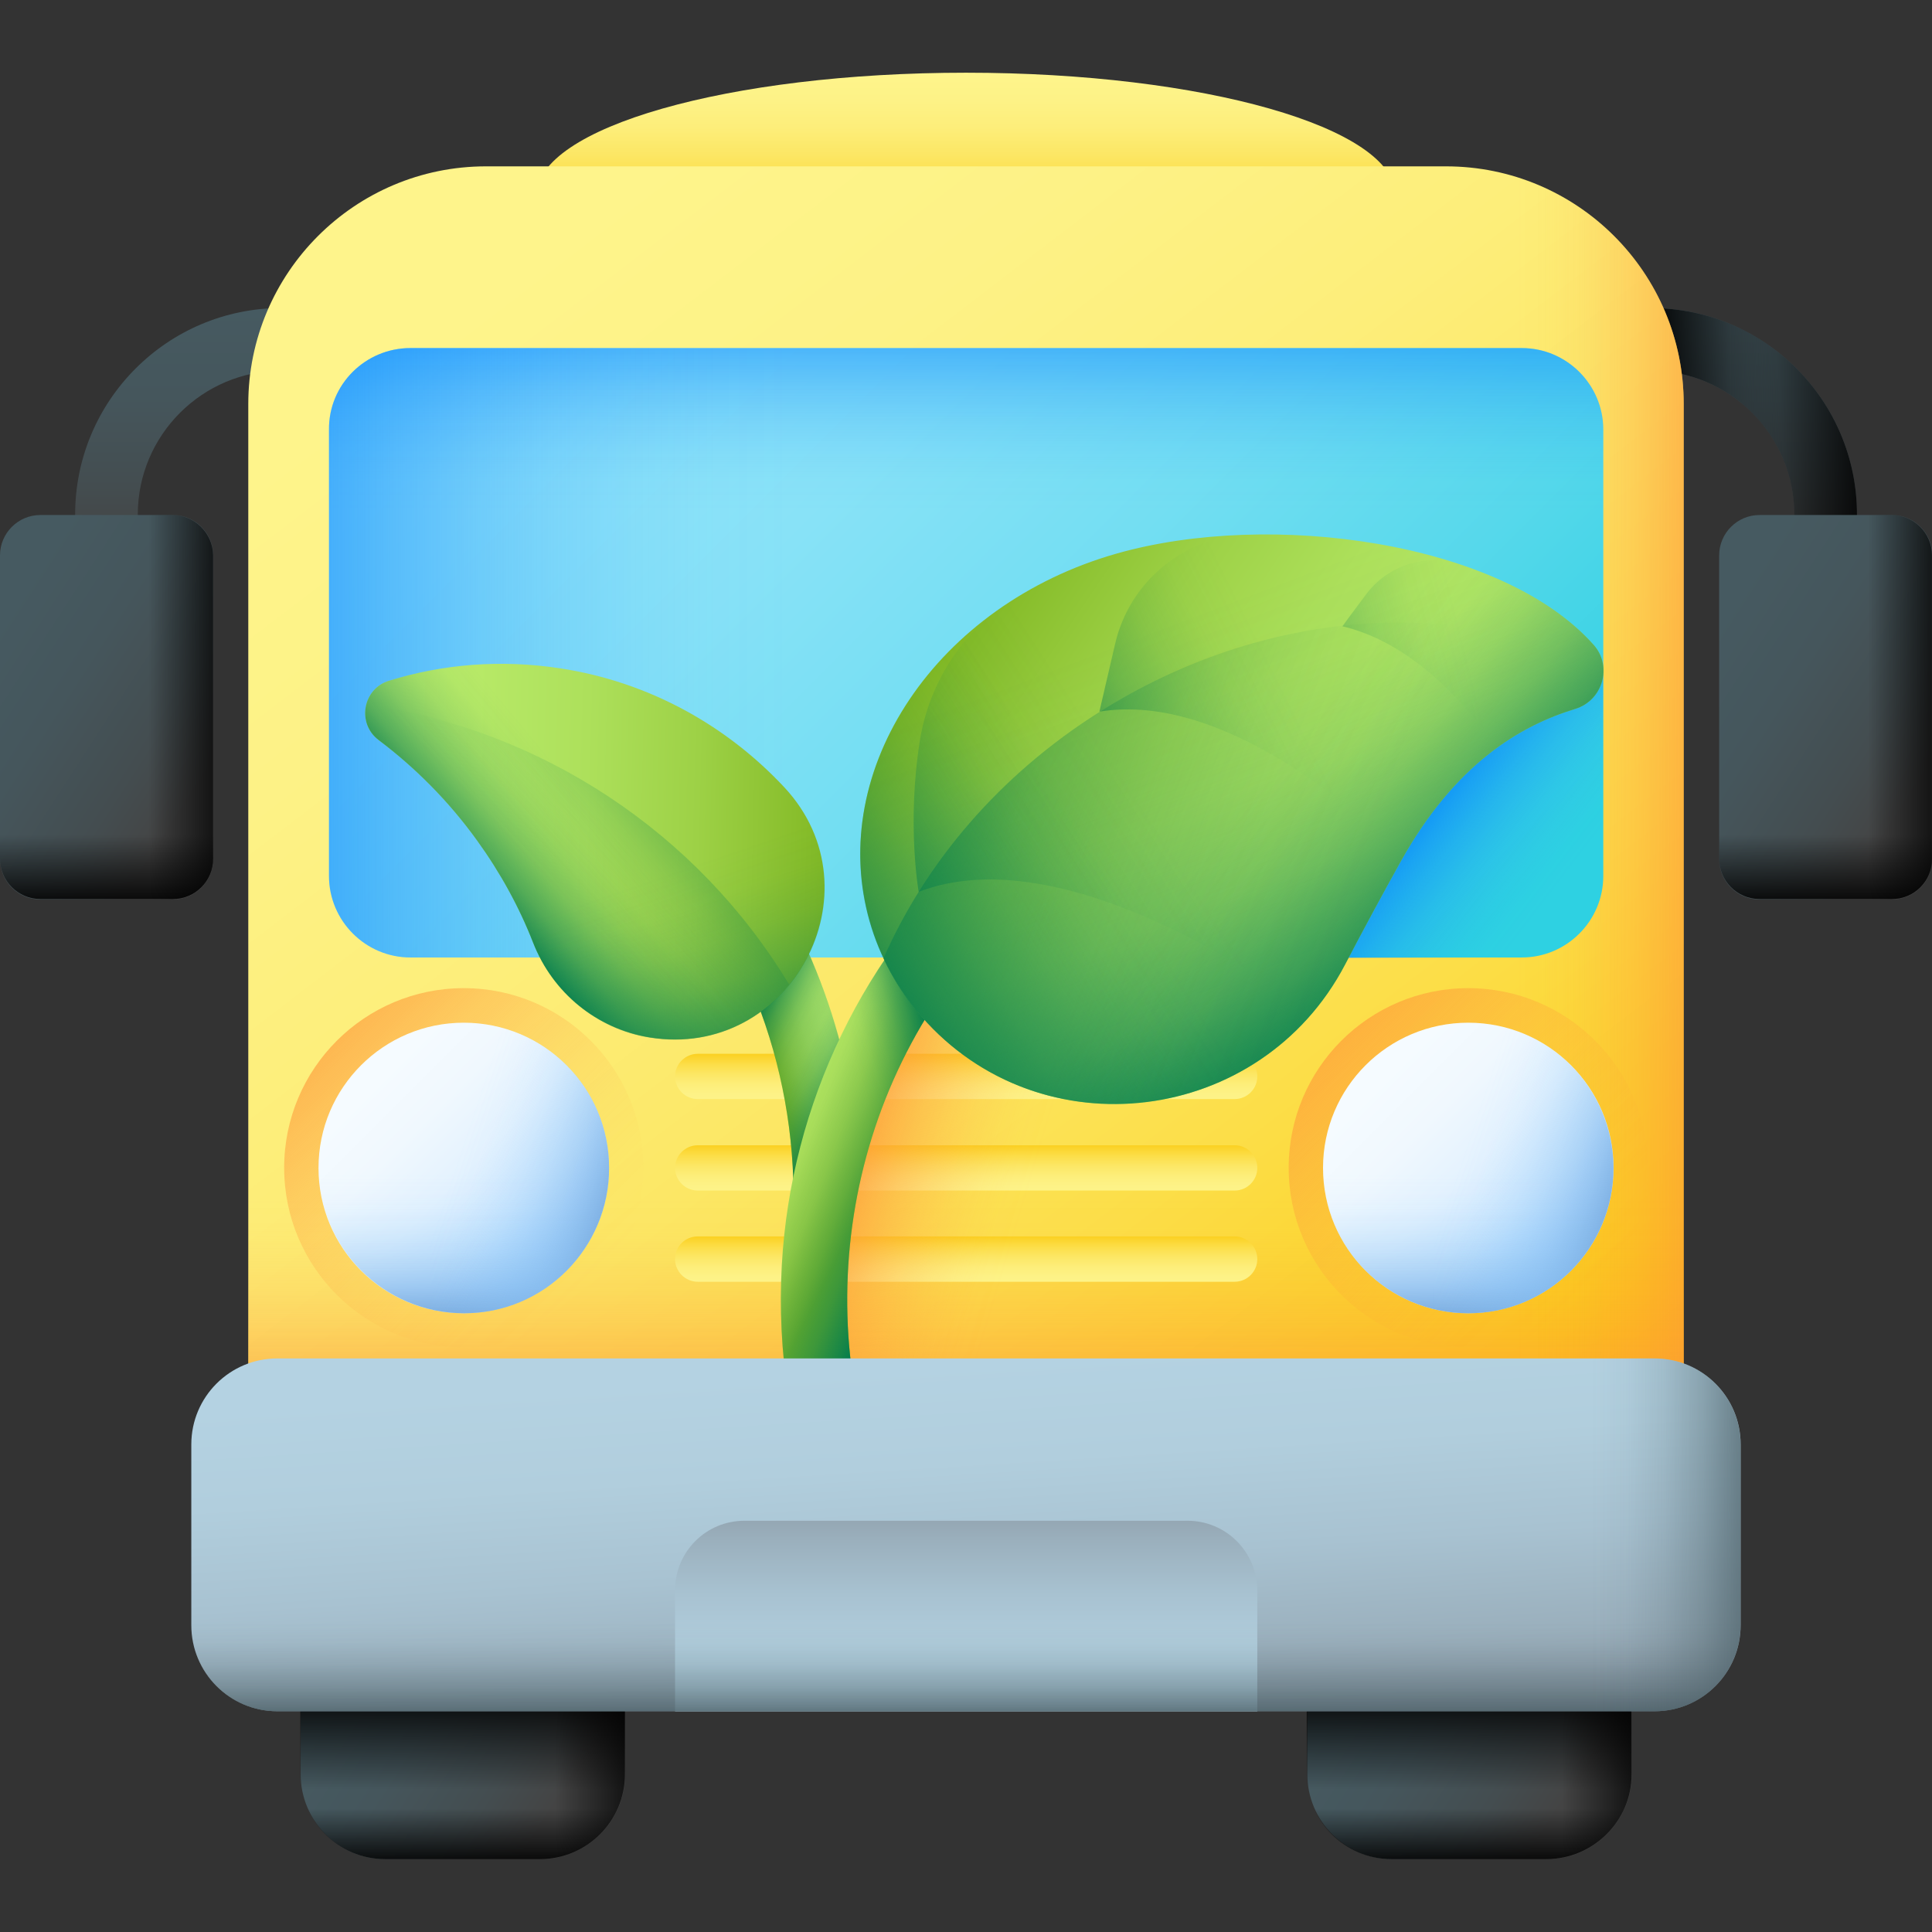 <svg width="49" height="49" viewBox="0 0 49 49" fill="none" xmlns="http://www.w3.org/2000/svg">
<rect x="0" y="0" width="49" height="49" fill="#333333" stroke="none"/>
<g clip-path="url(#clip0_1896_2114)">
<path d="M47.097 14.895H45.509V13.047C45.509 11.038 43.872 9.401 41.862 9.401H7.141C5.131 9.401 3.495 11.038 3.495 13.047V14.895H1.906V13.047C1.906 10.157 4.251 7.812 7.141 7.812H41.862C44.752 7.812 47.097 10.157 47.097 13.047V14.895Z" fill="url(#paint0_linear_1896_2114)"/>
<path d="M41.862 7.812H39.785V9.401H41.862C43.872 9.401 45.508 11.038 45.508 13.047V14.895H47.097V13.047C47.097 10.157 44.752 7.812 41.862 7.812Z" fill="url(#paint1_linear_1896_2114)"/>
<path d="M41.862 7.812H39.785V9.401H41.862C43.872 9.401 45.508 11.038 45.508 13.047V14.895H47.097V13.047C47.097 10.157 44.752 7.812 41.862 7.812Z" fill="url(#paint2_linear_1896_2114)"/>
<path d="M24.5 8.064C30.515 8.064 35.391 6.672 35.391 4.954C35.391 3.236 30.515 1.844 24.5 1.844C18.485 1.844 13.609 3.236 13.609 4.954C13.609 6.672 18.485 8.064 24.5 8.064Z" fill="url(#paint3_linear_1896_2114)"/>
<path d="M12.326 4.219H36.673C40.004 4.219 42.702 6.918 42.702 10.248V36.882C42.702 38.748 41.19 40.261 39.324 40.261H9.675C7.809 40.261 6.297 38.748 6.297 36.882V10.248C6.297 6.927 8.996 4.219 12.326 4.219Z" fill="url(#paint4_linear_1896_2114)"/>
<path d="M6.297 20.578V36.886C6.297 38.752 7.809 40.264 9.675 40.264H39.324C41.19 40.264 42.702 38.752 42.702 36.886V20.578H6.297Z" fill="url(#paint5_linear_1896_2114)"/>
<path d="M17.696 26.727H31.314C31.63 26.727 31.888 26.985 31.888 27.301C31.888 27.617 31.63 27.875 31.314 27.875H17.696C17.38 27.875 17.121 27.617 17.121 27.301C17.121 26.985 17.38 26.727 17.696 26.727Z" fill="url(#paint6_linear_1896_2114)"/>
<path d="M17.696 29.047H31.314C31.63 29.047 31.888 29.305 31.888 29.621C31.888 29.937 31.63 30.195 31.314 30.195H17.696C17.38 30.195 17.121 29.937 17.121 29.621C17.121 29.305 17.38 29.047 17.696 29.047Z" fill="url(#paint7_linear_1896_2114)"/>
<path d="M17.696 31.359H31.314C31.63 31.359 31.888 31.618 31.888 31.934C31.888 32.249 31.63 32.508 31.314 32.508H17.696C17.38 32.508 17.121 32.249 17.121 31.934C17.121 31.608 17.38 31.359 17.696 31.359Z" fill="url(#paint8_linear_1896_2114)"/>
<path d="M42.702 30.775C41.975 25.253 37.247 20.984 31.524 20.984C25.294 20.984 20.25 26.028 20.25 32.258C20.25 35.388 21.523 38.221 23.581 40.259H39.314H39.467C41.19 38.546 42.367 36.278 42.702 33.751V30.775Z" fill="url(#paint9_linear_1896_2114)"/>
<path d="M28.961 4.219V40.27H39.326C41.192 40.27 42.704 38.758 42.704 36.892V10.248C42.704 6.918 40.005 4.219 36.675 4.219H28.961Z" fill="url(#paint10_linear_1896_2114)"/>
<path d="M8.42 41.938H15.042C15.492 41.938 15.856 42.301 15.856 42.751V45C15.856 46.187 14.889 47.153 13.702 47.153H9.779C8.592 47.153 7.625 46.187 7.625 45V42.751C7.616 42.301 7.979 41.938 8.42 41.938Z" fill="url(#paint11_linear_1896_2114)"/>
<path d="M7.617 42.75V44.999C7.617 46.186 8.584 47.152 9.771 47.152H13.694C14.881 47.152 15.848 46.186 15.848 44.999V42.75H7.617Z" fill="url(#paint12_linear_1896_2114)"/>
<path d="M7.617 42.75V44.999C7.617 46.186 8.584 47.152 9.771 47.152H13.694C14.881 47.152 15.848 46.186 15.848 44.999V42.75H7.617Z" fill="url(#paint13_linear_1896_2114)"/>
<path d="M15.046 41.938H11.734V47.153H13.696C14.883 47.153 15.85 46.187 15.85 45V42.751C15.859 42.301 15.495 41.938 15.046 41.938Z" fill="url(#paint14_linear_1896_2114)"/>
<path d="M33.951 41.938H40.574C41.024 41.938 41.387 42.301 41.387 42.751V45C41.387 46.187 40.421 47.153 39.234 47.153H35.31C34.124 47.153 33.157 46.187 33.157 45V42.751C33.138 42.301 33.502 41.938 33.951 41.938Z" fill="url(#paint15_linear_1896_2114)"/>
<path d="M33.141 42.75V44.999C33.141 46.186 34.107 47.152 35.294 47.152H39.218C40.404 47.152 41.371 46.186 41.371 44.999V42.75H33.141Z" fill="url(#paint16_linear_1896_2114)"/>
<path d="M33.141 42.75V44.999C33.141 46.186 34.107 47.152 35.294 47.152H39.218C40.404 47.152 41.371 46.186 41.371 44.999V42.75H33.141Z" fill="url(#paint17_linear_1896_2114)"/>
<path d="M40.577 41.938H37.265V47.153H39.227C40.414 47.153 41.381 46.187 41.381 45V42.751C41.381 42.301 41.017 41.938 40.577 41.938Z" fill="url(#paint18_linear_1896_2114)"/>
<path d="M10.411 8.828H38.596C39.734 8.828 40.663 9.756 40.663 10.895V22.217C40.663 23.356 39.734 24.284 38.596 24.284H10.411C9.272 24.284 8.344 23.356 8.344 22.217V10.895C8.334 9.756 9.263 8.828 10.411 8.828Z" fill="url(#paint19_linear_1896_2114)"/>
<path d="M10.411 8.828H38.596C39.734 8.828 40.663 9.756 40.663 10.895V22.217C40.663 23.356 39.734 24.284 38.596 24.284H10.411C9.272 24.284 8.344 23.356 8.344 22.217V10.895C8.334 9.756 9.263 8.828 10.411 8.828Z" fill="url(#paint20_linear_1896_2114)"/>
<path d="M10.411 8.828H38.596C39.734 8.828 40.663 9.756 40.663 10.895V22.217C40.663 23.356 39.734 24.284 38.596 24.284H10.411C9.272 24.284 8.344 23.356 8.344 22.217V10.895C8.334 9.756 9.263 8.828 10.411 8.828Z" fill="url(#paint21_linear_1896_2114)"/>
<path d="M31.531 17.031V24.295H38.594C39.733 24.295 40.661 23.367 40.661 22.228V17.031H31.531Z" fill="url(#paint22_linear_1896_2114)"/>
<path d="M11.762 34.173C14.278 34.173 16.318 32.134 16.318 29.618C16.318 27.102 14.278 25.062 11.762 25.062C9.247 25.062 7.207 27.102 7.207 29.618C7.207 32.134 9.247 34.173 11.762 34.173Z" fill="url(#paint23_linear_1896_2114)"/>
<path d="M37.239 34.173C39.755 34.173 41.794 32.134 41.794 29.618C41.794 27.102 39.755 25.062 37.239 25.062C34.723 25.062 32.684 27.102 32.684 29.618C32.684 32.134 34.723 34.173 37.239 34.173Z" fill="url(#paint24_linear_1896_2114)"/>
<path d="M11.763 33.307C13.798 33.307 15.447 31.657 15.447 29.622C15.447 27.587 13.798 25.938 11.763 25.938C9.728 25.938 8.078 27.587 8.078 29.622C8.078 31.657 9.728 33.307 11.763 33.307Z" fill="url(#paint25_linear_1896_2114)"/>
<path d="M8.086 29.622C8.086 31.651 9.732 33.307 11.771 33.307C13.799 33.307 15.455 31.661 15.455 29.622C15.455 29.345 15.426 29.087 15.369 28.828H8.172C8.115 29.077 8.086 29.345 8.086 29.622Z" fill="url(#paint26_linear_1896_2114)"/>
<path d="M11.764 25.938C11.467 25.938 11.18 25.976 10.902 26.043V33.201C11.18 33.268 11.467 33.307 11.764 33.307C13.793 33.307 15.448 31.66 15.448 29.622C15.448 27.584 13.802 25.938 11.764 25.938Z" fill="url(#paint27_linear_1896_2114)"/>
<path d="M37.239 33.307C39.274 33.307 40.924 31.657 40.924 29.622C40.924 27.587 39.274 25.938 37.239 25.938C35.204 25.938 33.555 27.587 33.555 29.622C33.555 31.657 35.204 33.307 37.239 33.307Z" fill="url(#paint28_linear_1896_2114)"/>
<path d="M33.555 29.622C33.555 31.651 35.201 33.307 37.239 33.307C39.268 33.307 40.924 31.661 40.924 29.622C40.924 29.345 40.895 29.087 40.838 28.828H33.65C33.583 29.077 33.555 29.345 33.555 29.622Z" fill="url(#paint29_linear_1896_2114)"/>
<path d="M37.236 25.938C36.94 25.938 36.653 25.976 36.375 26.043V33.201C36.653 33.268 36.94 33.307 37.236 33.307C39.265 33.307 40.921 31.66 40.921 29.622C40.911 27.584 39.265 25.938 37.236 25.938Z" fill="url(#paint30_linear_1896_2114)"/>
<path d="M1.024 13.062H4.383C4.948 13.062 5.407 13.522 5.407 14.086V21.791C5.407 22.355 4.948 22.815 4.383 22.815H1.024C0.459 22.815 0 22.355 0 21.791V14.086C0 13.522 0.459 13.062 1.024 13.062Z" fill="url(#paint31_linear_1896_2114)"/>
<path d="M0 17.25V21.777C0 22.341 0.459 22.801 1.024 22.801H4.383C4.948 22.801 5.407 22.341 5.407 21.777V17.25H0Z" fill="url(#paint32_linear_1896_2114)"/>
<path d="M4.372 13.062H1.625V22.805H4.381C4.946 22.805 5.405 22.346 5.405 21.781V14.077C5.396 13.522 4.936 13.062 4.372 13.062Z" fill="url(#paint33_linear_1896_2114)"/>
<path d="M44.626 13.062H47.985C48.549 13.062 49.009 13.522 49.009 14.086V21.791C49.009 22.355 48.549 22.815 47.985 22.815H44.626C44.061 22.815 43.602 22.355 43.602 21.791V14.086C43.602 13.522 44.061 13.062 44.626 13.062Z" fill="url(#paint34_linear_1896_2114)"/>
<path d="M43.602 17.25V21.777C43.602 22.341 44.061 22.801 44.626 22.801H47.985C48.549 22.801 49.009 22.341 49.009 21.777V17.25H43.602Z" fill="url(#paint35_linear_1896_2114)"/>
<path d="M47.975 13.062H45.219V22.805H47.975C48.54 22.805 48.999 22.346 48.999 21.781V14.077C48.999 13.522 48.54 13.062 47.975 13.062Z" fill="url(#paint36_linear_1896_2114)"/>
<path d="M20.127 30.572H20.778C21.362 30.572 21.821 30.084 21.793 29.509V29.5C21.611 26.303 20.434 23.26 18.462 20.781H16.223C18.855 23.471 20.175 27.021 20.127 30.572Z" fill="url(#paint37_linear_1896_2114)"/>
<path d="M20.127 30.572H20.778C21.362 30.572 21.821 30.084 21.793 29.509V29.5C21.611 26.303 20.434 23.26 18.462 20.781H16.223C18.855 23.471 20.175 27.021 20.127 30.572Z" fill="url(#paint38_linear_1896_2114)"/>
<path d="M20.127 30.572H20.778C21.362 30.572 21.821 30.084 21.793 29.509V29.5C21.611 26.303 20.434 23.26 18.462 20.781H16.223C18.855 23.471 20.175 27.021 20.127 30.572Z" fill="url(#paint39_linear_1896_2114)"/>
<path d="M28.969 18.852L30.156 20.182C28.692 20.756 27.304 21.598 26.069 22.708C21.696 26.613 20.413 32.709 22.394 37.887C22.538 38.27 22.394 38.71 22.04 38.92C21.59 39.188 21.007 38.987 20.825 38.499C20.05 36.48 19.705 34.308 19.829 32.078C20.059 27.991 21.916 24.154 24.978 21.436C26.184 20.354 27.534 19.493 28.969 18.852Z" fill="url(#paint40_linear_1896_2114)"/>
<path d="M28.969 18.852L30.156 20.182C28.692 20.756 27.304 21.598 26.069 22.708C21.696 26.613 20.413 32.709 22.394 37.887C22.538 38.27 22.394 38.71 22.04 38.92C21.59 39.188 21.007 38.987 20.825 38.499C20.05 36.48 19.705 34.308 19.829 32.078C20.059 27.991 21.916 24.154 24.978 21.436C26.184 20.354 27.534 19.493 28.969 18.852Z" fill="url(#paint41_linear_1896_2114)"/>
<path d="M28.969 18.852L30.156 20.182C28.692 20.756 27.304 21.598 26.069 22.708C21.696 26.613 20.413 32.709 22.394 37.887C22.538 38.27 22.394 38.71 22.04 38.92C21.59 39.188 21.007 38.987 20.825 38.499C20.05 36.48 19.705 34.308 19.829 32.078C20.059 27.991 21.916 24.154 24.978 21.436C26.184 20.354 27.534 19.493 28.969 18.852Z" fill="url(#paint42_linear_1896_2114)"/>
<path d="M28.331 14.037C32.207 12.937 38.074 13.722 40.418 16.354C40.906 16.899 40.648 17.77 39.949 17.98C38.542 18.411 36.906 19.378 35.537 21.828C35.078 22.651 34.571 23.589 34.111 24.469C31.977 28.537 26.407 29.245 23.383 25.79C22.78 25.091 22.321 24.278 22.062 23.369C20.952 19.502 23.766 15.329 28.331 14.037Z" fill="url(#paint43_linear_1896_2114)"/>
<path d="M28.331 14.037C32.207 12.937 38.074 13.722 40.418 16.354C40.906 16.899 40.648 17.77 39.949 17.98C38.542 18.411 36.906 19.378 35.537 21.828C35.078 22.651 34.571 23.589 34.111 24.469C31.977 28.537 26.407 29.245 23.383 25.79C22.78 25.091 22.321 24.278 22.062 23.369C20.952 19.502 23.766 15.329 28.331 14.037Z" fill="url(#paint44_linear_1896_2114)"/>
<path d="M28.331 14.037C32.207 12.937 38.074 13.722 40.418 16.354C40.906 16.899 40.648 17.77 39.949 17.98C38.542 18.411 36.906 19.378 35.537 21.828C35.078 22.651 34.571 23.589 34.111 24.469C31.977 28.537 26.407 29.245 23.383 25.79C22.78 25.091 22.321 24.278 22.062 23.369C20.952 19.502 23.766 15.329 28.331 14.037Z" fill="url(#paint45_linear_1896_2114)"/>
<path d="M40.657 16.94C40.685 17.38 40.418 17.83 39.939 17.973C38.532 18.404 36.896 19.371 35.527 21.821C35.068 22.644 34.56 23.582 34.101 24.462C31.967 28.529 26.397 29.238 23.373 25.783C22.98 25.343 22.655 24.845 22.406 24.309C23.469 21.888 25.335 19.667 27.881 18.06C32.063 15.418 36.972 15.131 40.657 16.94Z" fill="url(#paint46_linear_1896_2114)"/>
<path d="M23.329 18.791C22.994 20.907 23.3 22.62 23.3 22.62C26.745 21.289 31.683 24.543 33.272 25.692C33.588 25.319 33.865 24.907 34.105 24.457C34.574 23.567 35.071 22.629 35.531 21.816C36.909 19.375 38.545 18.399 39.943 17.968C40.641 17.758 40.9 16.887 40.412 16.341C38.076 13.71 32.21 12.934 28.324 14.025C27.329 14.313 26.41 14.724 25.606 15.251C24.381 16.054 23.558 17.346 23.329 18.791Z" fill="url(#paint47_linear_1896_2114)"/>
<path d="M23.374 25.784C22.771 25.085 22.311 24.272 22.053 23.363C21.029 19.764 23.422 15.879 27.451 14.328L33.987 24.664C31.776 28.55 26.34 29.181 23.374 25.784Z" fill="url(#paint48_linear_1896_2114)"/>
<path d="M40.41 16.346C40.898 16.891 40.64 17.762 39.941 17.973C38.563 18.394 36.956 19.341 35.596 21.686C33.711 19.916 30.649 17.599 27.883 18.049C27.883 18.049 28.074 17.226 28.285 16.317C28.658 14.728 30.055 13.599 31.682 13.551C35.041 13.475 38.688 14.403 40.41 16.346Z" fill="url(#paint49_linear_1896_2114)"/>
<path d="M34.047 15.884C34.047 15.884 34.324 15.502 34.65 15.071C35.205 14.325 36.181 14.028 37.071 14.325C38.449 14.793 39.626 15.463 40.421 16.353C40.909 16.899 40.65 17.77 39.952 17.98C39.32 18.172 38.65 18.468 37.971 18.966C36.928 17.512 35.616 16.258 34.047 15.884Z" fill="url(#paint50_linear_1896_2114)"/>
<path d="M14.204 16.95C16.462 17.294 18.434 18.404 19.898 19.974C22.348 22.615 20.032 26.884 16.472 26.309C15.132 26.089 14.022 25.18 13.524 23.917C13.17 23.008 12.692 22.137 12.098 21.314C11.381 20.319 10.529 19.467 9.601 18.768C9.045 18.347 9.199 17.466 9.869 17.265C11.227 16.844 12.701 16.72 14.204 16.95Z" fill="url(#paint51_linear_1896_2114)"/>
<path d="M14.204 16.95C16.462 17.294 18.434 18.404 19.898 19.974C22.348 22.615 20.032 26.884 16.472 26.309C15.132 26.089 14.022 25.18 13.524 23.917C13.17 23.008 12.692 22.137 12.098 21.314C11.381 20.319 10.529 19.467 9.601 18.768C9.045 18.347 9.199 17.466 9.869 17.265C11.227 16.844 12.701 16.72 14.204 16.95Z" fill="url(#paint52_linear_1896_2114)"/>
<path d="M16.136 17.453C17.591 17.999 18.873 18.869 19.897 19.98C22.357 22.621 20.031 26.89 16.471 26.315C15.801 26.21 15.189 25.923 14.681 25.511C14.174 25.1 13.772 24.554 13.523 23.923C13.361 23.502 13.169 23.09 12.949 22.678L16.136 17.453Z" fill="url(#paint53_linear_1896_2114)"/>
<path d="M9.284 17.867C9.198 18.183 9.294 18.537 9.591 18.767C10.528 19.465 11.371 20.317 12.088 21.312C12.682 22.136 13.16 23.016 13.514 23.916C14.012 25.179 15.122 26.088 16.462 26.308C17.945 26.547 19.218 25.945 20.013 24.968C17.687 21.111 13.725 18.499 9.284 17.867Z" fill="url(#paint54_linear_1896_2114)"/>
<path d="M7.034 34.453H41.965C43.171 34.453 44.147 35.429 44.147 36.635V41.219C44.147 42.425 43.171 43.401 41.965 43.401H7.034C5.828 43.401 4.852 42.425 4.852 41.219V36.635C4.852 35.429 5.828 34.453 7.034 34.453Z" fill="url(#paint55_linear_1896_2114)"/>
<path d="M30.118 38.57H18.882C17.906 38.57 17.121 39.355 17.121 40.331V43.403H31.888V40.331C31.878 39.355 31.094 38.57 30.118 38.57Z" fill="url(#paint56_linear_1896_2114)"/>
<path d="M4.852 37V41.221C4.852 42.426 5.828 43.403 7.034 43.403H41.965C43.171 43.403 44.147 42.426 44.147 41.221V37H4.852Z" fill="url(#paint57_linear_1896_2114)"/>
<path d="M41.964 34.453H31.465V43.401H41.964C43.169 43.401 44.145 42.425 44.145 41.219V36.635C44.145 35.429 43.169 34.453 41.964 34.453Z" fill="url(#paint58_linear_1896_2114)"/>
</g>
<defs>
<linearGradient id="paint0_linear_1896_2114" x1="24.502" y1="7.848" x2="24.502" y2="13.856" gradientUnits="userSpaceOnUse">
<stop stop-color="#465A61"/>
<stop offset="0.368" stop-color="#45565C"/>
<stop offset="0.75" stop-color="#444D50"/>
<stop offset="1" stop-color="#444444"/>
</linearGradient>
<linearGradient id="paint1_linear_1896_2114" x1="45.211" y1="11.245" x2="41.938" y2="11.446" gradientUnits="userSpaceOnUse">
<stop stop-opacity="0"/>
<stop offset="1"/>
</linearGradient>
<linearGradient id="paint2_linear_1896_2114" x1="43.866" y1="11.354" x2="47.633" y2="11.354" gradientUnits="userSpaceOnUse">
<stop stop-opacity="0"/>
<stop offset="1"/>
</linearGradient>
<linearGradient id="paint3_linear_1896_2114" x1="24.5" y1="1.915" x2="24.5" y2="5.849" gradientUnits="userSpaceOnUse">
<stop stop-color="#FEF48B"/>
<stop offset="0.165" stop-color="#FDF286"/>
<stop offset="0.335" stop-color="#FDEE7A"/>
<stop offset="0.509" stop-color="#FCE765"/>
<stop offset="0.684" stop-color="#FCDE48"/>
<stop offset="0.859" stop-color="#FBD123"/>
<stop offset="1" stop-color="#FAC600"/>
</linearGradient>
<linearGradient id="paint4_linear_1896_2114" x1="12.35" y1="7.249" x2="37.786" y2="40.475" gradientUnits="userSpaceOnUse">
<stop stop-color="#FEF48B"/>
<stop offset="0.165" stop-color="#FDF286"/>
<stop offset="0.335" stop-color="#FDEE7A"/>
<stop offset="0.509" stop-color="#FCE765"/>
<stop offset="0.684" stop-color="#FCDE48"/>
<stop offset="0.859" stop-color="#FBD123"/>
<stop offset="1" stop-color="#FAC600"/>
</linearGradient>
<linearGradient id="paint5_linear_1896_2114" x1="24.5" y1="30.362" x2="24.5" y2="36.707" gradientUnits="userSpaceOnUse">
<stop stop-color="#FE9738" stop-opacity="0"/>
<stop offset="0.121" stop-color="#FE9738" stop-opacity="0.016"/>
<stop offset="0.246" stop-color="#FE9738" stop-opacity="0.065"/>
<stop offset="0.373" stop-color="#FE9738" stop-opacity="0.147"/>
<stop offset="0.502" stop-color="#FE9738" stop-opacity="0.262"/>
<stop offset="0.632" stop-color="#FE9738" stop-opacity="0.41"/>
<stop offset="0.762" stop-color="#FE9738" stop-opacity="0.59"/>
<stop offset="0.892" stop-color="#FE9738" stop-opacity="0.8"/>
<stop offset="1" stop-color="#FE9738"/>
</linearGradient>
<linearGradient id="paint6_linear_1896_2114" x1="24.5" y1="27.991" x2="24.5" y2="26.532" gradientUnits="userSpaceOnUse">
<stop stop-color="#FEF48B"/>
<stop offset="0.165" stop-color="#FDF286"/>
<stop offset="0.335" stop-color="#FDEE7A"/>
<stop offset="0.509" stop-color="#FCE765"/>
<stop offset="0.684" stop-color="#FCDE48"/>
<stop offset="0.859" stop-color="#FBD123"/>
<stop offset="1" stop-color="#FAC600"/>
</linearGradient>
<linearGradient id="paint7_linear_1896_2114" x1="24.5" y1="30.309" x2="24.5" y2="28.851" gradientUnits="userSpaceOnUse">
<stop stop-color="#FEF48B"/>
<stop offset="0.165" stop-color="#FDF286"/>
<stop offset="0.335" stop-color="#FDEE7A"/>
<stop offset="0.509" stop-color="#FCE765"/>
<stop offset="0.684" stop-color="#FCDE48"/>
<stop offset="0.859" stop-color="#FBD123"/>
<stop offset="1" stop-color="#FAC600"/>
</linearGradient>
<linearGradient id="paint8_linear_1896_2114" x1="24.5" y1="32.62" x2="24.5" y2="31.162" gradientUnits="userSpaceOnUse">
<stop stop-color="#FEF48B"/>
<stop offset="0.165" stop-color="#FDF286"/>
<stop offset="0.335" stop-color="#FDEE7A"/>
<stop offset="0.509" stop-color="#FCE765"/>
<stop offset="0.684" stop-color="#FCDE48"/>
<stop offset="0.859" stop-color="#FBD123"/>
<stop offset="1" stop-color="#FAC600"/>
</linearGradient>
<linearGradient id="paint9_linear_1896_2114" x1="26.197" y1="29.973" x2="21.331" y2="28.517" gradientUnits="userSpaceOnUse">
<stop stop-color="#FE9738" stop-opacity="0"/>
<stop offset="0.121" stop-color="#FE9738" stop-opacity="0.016"/>
<stop offset="0.246" stop-color="#FE9738" stop-opacity="0.065"/>
<stop offset="0.373" stop-color="#FE9738" stop-opacity="0.147"/>
<stop offset="0.502" stop-color="#FE9738" stop-opacity="0.262"/>
<stop offset="0.632" stop-color="#FE9738" stop-opacity="0.41"/>
<stop offset="0.762" stop-color="#FE9738" stop-opacity="0.59"/>
<stop offset="0.892" stop-color="#FE9738" stop-opacity="0.8"/>
<stop offset="1" stop-color="#FE9738"/>
</linearGradient>
<linearGradient id="paint10_linear_1896_2114" x1="38.428" y1="22.243" x2="44.072" y2="22.243" gradientUnits="userSpaceOnUse">
<stop stop-color="#FE9738" stop-opacity="0"/>
<stop offset="0.121" stop-color="#FE9738" stop-opacity="0.016"/>
<stop offset="0.246" stop-color="#FE9738" stop-opacity="0.065"/>
<stop offset="0.373" stop-color="#FE9738" stop-opacity="0.147"/>
<stop offset="0.502" stop-color="#FE9738" stop-opacity="0.262"/>
<stop offset="0.632" stop-color="#FE9738" stop-opacity="0.41"/>
<stop offset="0.762" stop-color="#FE9738" stop-opacity="0.59"/>
<stop offset="0.892" stop-color="#FE9738" stop-opacity="0.8"/>
<stop offset="1" stop-color="#FE9738"/>
</linearGradient>
<linearGradient id="paint11_linear_1896_2114" x1="8.884" y1="42.394" x2="14.099" y2="45.774" gradientUnits="userSpaceOnUse">
<stop stop-color="#465A61"/>
<stop offset="0.368" stop-color="#45565C"/>
<stop offset="0.75" stop-color="#444D50"/>
<stop offset="1" stop-color="#444444"/>
</linearGradient>
<linearGradient id="paint12_linear_1896_2114" x1="11.735" y1="45.867" x2="11.735" y2="47.397" gradientUnits="userSpaceOnUse">
<stop stop-opacity="0"/>
<stop offset="1"/>
</linearGradient>
<linearGradient id="paint13_linear_1896_2114" x1="11.735" y1="45.389" x2="11.735" y2="42.816" gradientUnits="userSpaceOnUse">
<stop stop-opacity="0"/>
<stop offset="1"/>
</linearGradient>
<linearGradient id="paint14_linear_1896_2114" x1="14.087" y1="44.548" x2="16.577" y2="44.548" gradientUnits="userSpaceOnUse">
<stop stop-opacity="0"/>
<stop offset="1"/>
</linearGradient>
<linearGradient id="paint15_linear_1896_2114" x1="34.411" y1="42.394" x2="39.625" y2="45.774" gradientUnits="userSpaceOnUse">
<stop stop-color="#465A61"/>
<stop offset="0.368" stop-color="#45565C"/>
<stop offset="0.75" stop-color="#444D50"/>
<stop offset="1" stop-color="#444444"/>
</linearGradient>
<linearGradient id="paint16_linear_1896_2114" x1="37.263" y1="45.867" x2="37.263" y2="47.397" gradientUnits="userSpaceOnUse">
<stop stop-opacity="0"/>
<stop offset="1"/>
</linearGradient>
<linearGradient id="paint17_linear_1896_2114" x1="37.263" y1="45.389" x2="37.263" y2="42.816" gradientUnits="userSpaceOnUse">
<stop stop-opacity="0"/>
<stop offset="1"/>
</linearGradient>
<linearGradient id="paint18_linear_1896_2114" x1="39.612" y1="44.548" x2="42.102" y2="44.548" gradientUnits="userSpaceOnUse">
<stop stop-opacity="0"/>
<stop offset="1"/>
</linearGradient>
<linearGradient id="paint19_linear_1896_2114" x1="12.097" y1="4.157" x2="34.54" y2="26.601" gradientUnits="userSpaceOnUse">
<stop stop-color="#99E6FC"/>
<stop offset="0.188" stop-color="#94E5FA"/>
<stop offset="0.383" stop-color="#88E2F7"/>
<stop offset="0.582" stop-color="#73DEF2"/>
<stop offset="0.782" stop-color="#56D8EB"/>
<stop offset="0.983" stop-color="#31D1E2"/>
<stop offset="1" stop-color="#2ED1E2"/>
</linearGradient>
<linearGradient id="paint20_linear_1896_2114" x1="24.498" y1="12.965" x2="24.498" y2="6.827" gradientUnits="userSpaceOnUse">
<stop stop-color="#0182FC" stop-opacity="0"/>
<stop offset="0.121" stop-color="#0182FC" stop-opacity="0.017"/>
<stop offset="0.247" stop-color="#0182FC" stop-opacity="0.066"/>
<stop offset="0.375" stop-color="#0182FC" stop-opacity="0.148"/>
<stop offset="0.504" stop-color="#0182FC" stop-opacity="0.264"/>
<stop offset="0.634" stop-color="#0182FC" stop-opacity="0.413"/>
<stop offset="0.765" stop-color="#0182FC" stop-opacity="0.595"/>
<stop offset="0.895" stop-color="#0182FC" stop-opacity="0.806"/>
<stop offset="1" stop-color="#0182FC"/>
</linearGradient>
<linearGradient id="paint21_linear_1896_2114" x1="20.065" y1="16.559" x2="3.942" y2="16.559" gradientUnits="userSpaceOnUse">
<stop stop-color="#0182FC" stop-opacity="0"/>
<stop offset="0.121" stop-color="#0182FC" stop-opacity="0.017"/>
<stop offset="0.247" stop-color="#0182FC" stop-opacity="0.066"/>
<stop offset="0.375" stop-color="#0182FC" stop-opacity="0.148"/>
<stop offset="0.504" stop-color="#0182FC" stop-opacity="0.264"/>
<stop offset="0.634" stop-color="#0182FC" stop-opacity="0.413"/>
<stop offset="0.765" stop-color="#0182FC" stop-opacity="0.595"/>
<stop offset="0.895" stop-color="#0182FC" stop-opacity="0.806"/>
<stop offset="1" stop-color="#0182FC"/>
</linearGradient>
<linearGradient id="paint22_linear_1896_2114" x1="39.134" y1="22.991" x2="35.632" y2="20.308" gradientUnits="userSpaceOnUse">
<stop stop-color="#0182FC" stop-opacity="0"/>
<stop offset="0.121" stop-color="#0182FC" stop-opacity="0.017"/>
<stop offset="0.247" stop-color="#0182FC" stop-opacity="0.066"/>
<stop offset="0.375" stop-color="#0182FC" stop-opacity="0.148"/>
<stop offset="0.504" stop-color="#0182FC" stop-opacity="0.264"/>
<stop offset="0.634" stop-color="#0182FC" stop-opacity="0.413"/>
<stop offset="0.765" stop-color="#0182FC" stop-opacity="0.595"/>
<stop offset="0.895" stop-color="#0182FC" stop-opacity="0.806"/>
<stop offset="1" stop-color="#0182FC"/>
</linearGradient>
<linearGradient id="paint23_linear_1896_2114" x1="14.819" y1="32.668" x2="6.837" y2="24.686" gradientUnits="userSpaceOnUse">
<stop stop-color="#FE9738" stop-opacity="0"/>
<stop offset="0.121" stop-color="#FE9738" stop-opacity="0.016"/>
<stop offset="0.246" stop-color="#FE9738" stop-opacity="0.065"/>
<stop offset="0.373" stop-color="#FE9738" stop-opacity="0.147"/>
<stop offset="0.502" stop-color="#FE9738" stop-opacity="0.262"/>
<stop offset="0.632" stop-color="#FE9738" stop-opacity="0.41"/>
<stop offset="0.762" stop-color="#FE9738" stop-opacity="0.59"/>
<stop offset="0.892" stop-color="#FE9738" stop-opacity="0.8"/>
<stop offset="1" stop-color="#FE9738"/>
</linearGradient>
<linearGradient id="paint24_linear_1896_2114" x1="40.288" y1="32.668" x2="32.306" y2="24.686" gradientUnits="userSpaceOnUse">
<stop stop-color="#FE9738" stop-opacity="0"/>
<stop offset="0.121" stop-color="#FE9738" stop-opacity="0.016"/>
<stop offset="0.246" stop-color="#FE9738" stop-opacity="0.065"/>
<stop offset="0.373" stop-color="#FE9738" stop-opacity="0.147"/>
<stop offset="0.502" stop-color="#FE9738" stop-opacity="0.262"/>
<stop offset="0.632" stop-color="#FE9738" stop-opacity="0.41"/>
<stop offset="0.762" stop-color="#FE9738" stop-opacity="0.59"/>
<stop offset="0.892" stop-color="#FE9738" stop-opacity="0.8"/>
<stop offset="1" stop-color="#FE9738"/>
</linearGradient>
<linearGradient id="paint25_linear_1896_2114" x1="9.554" y1="27.407" x2="14.128" y2="31.98" gradientUnits="userSpaceOnUse">
<stop stop-color="#F5FBFF"/>
<stop offset="0.241" stop-color="#F0F8FE"/>
<stop offset="0.492" stop-color="#E4F2FE"/>
<stop offset="0.746" stop-color="#CFE8FE"/>
<stop offset="1" stop-color="#B3DAFE"/>
</linearGradient>
<linearGradient id="paint26_linear_1896_2114" x1="11.765" y1="29.753" x2="11.765" y2="33.36" gradientUnits="userSpaceOnUse">
<stop stop-color="#8AC9FE" stop-opacity="0"/>
<stop offset="0.129" stop-color="#89C8FD" stop-opacity="0.019"/>
<stop offset="0.263" stop-color="#88C6FB" stop-opacity="0.075"/>
<stop offset="0.399" stop-color="#87C4F8" stop-opacity="0.168"/>
<stop offset="0.536" stop-color="#85C0F4" stop-opacity="0.298"/>
<stop offset="0.675" stop-color="#83BBEF" stop-opacity="0.466"/>
<stop offset="0.815" stop-color="#7FB5E9" stop-opacity="0.672"/>
<stop offset="0.953" stop-color="#7CAEE1" stop-opacity="0.911"/>
<stop offset="1" stop-color="#7BACDF"/>
</linearGradient>
<linearGradient id="paint27_linear_1896_2114" x1="11.535" y1="29.534" x2="15.502" y2="30.856" gradientUnits="userSpaceOnUse">
<stop stop-color="#8AC9FE" stop-opacity="0"/>
<stop offset="0.129" stop-color="#89C8FD" stop-opacity="0.019"/>
<stop offset="0.263" stop-color="#88C6FB" stop-opacity="0.075"/>
<stop offset="0.399" stop-color="#87C4F8" stop-opacity="0.168"/>
<stop offset="0.536" stop-color="#85C0F4" stop-opacity="0.298"/>
<stop offset="0.675" stop-color="#83BBEF" stop-opacity="0.466"/>
<stop offset="0.815" stop-color="#7FB5E9" stop-opacity="0.672"/>
<stop offset="0.953" stop-color="#7CAEE1" stop-opacity="0.911"/>
<stop offset="1" stop-color="#7BACDF"/>
</linearGradient>
<linearGradient id="paint28_linear_1896_2114" x1="35.023" y1="27.407" x2="39.597" y2="31.98" gradientUnits="userSpaceOnUse">
<stop stop-color="#F5FBFF"/>
<stop offset="0.241" stop-color="#F0F8FE"/>
<stop offset="0.492" stop-color="#E4F2FE"/>
<stop offset="0.746" stop-color="#CFE8FE"/>
<stop offset="1" stop-color="#B3DAFE"/>
</linearGradient>
<linearGradient id="paint29_linear_1896_2114" x1="37.236" y1="29.753" x2="37.236" y2="33.36" gradientUnits="userSpaceOnUse">
<stop stop-color="#8AC9FE" stop-opacity="0"/>
<stop offset="0.129" stop-color="#89C8FD" stop-opacity="0.019"/>
<stop offset="0.263" stop-color="#88C6FB" stop-opacity="0.075"/>
<stop offset="0.399" stop-color="#87C4F8" stop-opacity="0.168"/>
<stop offset="0.536" stop-color="#85C0F4" stop-opacity="0.298"/>
<stop offset="0.675" stop-color="#83BBEF" stop-opacity="0.466"/>
<stop offset="0.815" stop-color="#7FB5E9" stop-opacity="0.672"/>
<stop offset="0.953" stop-color="#7CAEE1" stop-opacity="0.911"/>
<stop offset="1" stop-color="#7BACDF"/>
</linearGradient>
<linearGradient id="paint30_linear_1896_2114" x1="37.001" y1="29.534" x2="40.967" y2="30.856" gradientUnits="userSpaceOnUse">
<stop stop-color="#8AC9FE" stop-opacity="0"/>
<stop offset="0.129" stop-color="#89C8FD" stop-opacity="0.019"/>
<stop offset="0.263" stop-color="#88C6FB" stop-opacity="0.075"/>
<stop offset="0.399" stop-color="#87C4F8" stop-opacity="0.168"/>
<stop offset="0.536" stop-color="#85C0F4" stop-opacity="0.298"/>
<stop offset="0.675" stop-color="#83BBEF" stop-opacity="0.466"/>
<stop offset="0.815" stop-color="#7FB5E9" stop-opacity="0.672"/>
<stop offset="0.953" stop-color="#7CAEE1" stop-opacity="0.911"/>
<stop offset="1" stop-color="#7BACDF"/>
</linearGradient>
<linearGradient id="paint31_linear_1896_2114" x1="-0.213" y1="16.048" x2="5.262" y2="19.597" gradientUnits="userSpaceOnUse">
<stop stop-color="#465A61"/>
<stop offset="0.368" stop-color="#45565C"/>
<stop offset="0.75" stop-color="#444D50"/>
<stop offset="1" stop-color="#444444"/>
</linearGradient>
<linearGradient id="paint32_linear_1896_2114" x1="2.699" y1="21.179" x2="2.699" y2="23.105" gradientUnits="userSpaceOnUse">
<stop stop-opacity="0"/>
<stop offset="1"/>
</linearGradient>
<linearGradient id="paint33_linear_1896_2114" x1="3.774" y1="17.935" x2="6.055" y2="17.935" gradientUnits="userSpaceOnUse">
<stop stop-opacity="0"/>
<stop offset="1"/>
</linearGradient>
<linearGradient id="paint34_linear_1896_2114" x1="43.388" y1="16.048" x2="48.864" y2="19.597" gradientUnits="userSpaceOnUse">
<stop stop-color="#465A61"/>
<stop offset="0.368" stop-color="#45565C"/>
<stop offset="0.75" stop-color="#444D50"/>
<stop offset="1" stop-color="#444444"/>
</linearGradient>
<linearGradient id="paint35_linear_1896_2114" x1="46.3" y1="21.179" x2="46.3" y2="23.105" gradientUnits="userSpaceOnUse">
<stop stop-opacity="0"/>
<stop offset="1"/>
</linearGradient>
<linearGradient id="paint36_linear_1896_2114" x1="47.378" y1="17.935" x2="49.659" y2="17.935" gradientUnits="userSpaceOnUse">
<stop stop-opacity="0"/>
<stop offset="1"/>
</linearGradient>
<linearGradient id="paint37_linear_1896_2114" x1="20.976" y1="24.904" x2="19.092" y2="25.51" gradientUnits="userSpaceOnUse">
<stop stop-color="#BBEC6C"/>
<stop offset="0.229" stop-color="#B7E967"/>
<stop offset="0.467" stop-color="#ADE05B"/>
<stop offset="0.708" stop-color="#9DD146"/>
<stop offset="0.95" stop-color="#86BC29"/>
<stop offset="1" stop-color="#81B823"/>
</linearGradient>
<linearGradient id="paint38_linear_1896_2114" x1="19.653" y1="25.903" x2="22.048" y2="27.404" gradientUnits="userSpaceOnUse">
<stop stop-color="#017B4E" stop-opacity="0"/>
<stop offset="0.175" stop-color="#017B4E" stop-opacity="0.034"/>
<stop offset="0.357" stop-color="#017B4E" stop-opacity="0.135"/>
<stop offset="0.541" stop-color="#017B4E" stop-opacity="0.304"/>
<stop offset="0.728" stop-color="#017B4E" stop-opacity="0.54"/>
<stop offset="0.915" stop-color="#017B4E" stop-opacity="0.841"/>
<stop offset="1" stop-color="#017B4E"/>
</linearGradient>
<linearGradient id="paint39_linear_1896_2114" x1="20.985" y1="26.523" x2="19.07" y2="25.566" gradientUnits="userSpaceOnUse">
<stop stop-color="#017B4E" stop-opacity="0"/>
<stop offset="0.175" stop-color="#017B4E" stop-opacity="0.034"/>
<stop offset="0.357" stop-color="#017B4E" stop-opacity="0.135"/>
<stop offset="0.541" stop-color="#017B4E" stop-opacity="0.304"/>
<stop offset="0.728" stop-color="#017B4E" stop-opacity="0.54"/>
<stop offset="0.915" stop-color="#017B4E" stop-opacity="0.841"/>
<stop offset="1" stop-color="#017B4E"/>
</linearGradient>
<linearGradient id="paint40_linear_1896_2114" x1="19.756" y1="26.228" x2="23.204" y2="27.952" gradientUnits="userSpaceOnUse">
<stop stop-color="#BBEC6C"/>
<stop offset="0.229" stop-color="#B7E967"/>
<stop offset="0.467" stop-color="#ADE05B"/>
<stop offset="0.708" stop-color="#9DD146"/>
<stop offset="0.95" stop-color="#86BC29"/>
<stop offset="1" stop-color="#81B823"/>
</linearGradient>
<linearGradient id="paint41_linear_1896_2114" x1="22.647" y1="29.818" x2="24.722" y2="29.147" gradientUnits="userSpaceOnUse">
<stop stop-color="#017B4E" stop-opacity="0"/>
<stop offset="0.175" stop-color="#017B4E" stop-opacity="0.034"/>
<stop offset="0.357" stop-color="#017B4E" stop-opacity="0.135"/>
<stop offset="0.541" stop-color="#017B4E" stop-opacity="0.304"/>
<stop offset="0.728" stop-color="#017B4E" stop-opacity="0.54"/>
<stop offset="0.915" stop-color="#017B4E" stop-opacity="0.841"/>
<stop offset="1" stop-color="#017B4E"/>
</linearGradient>
<linearGradient id="paint42_linear_1896_2114" x1="20.503" y1="27.167" x2="23.887" y2="28.444" gradientUnits="userSpaceOnUse">
<stop stop-color="#017B4E" stop-opacity="0"/>
<stop offset="0.175" stop-color="#017B4E" stop-opacity="0.034"/>
<stop offset="0.357" stop-color="#017B4E" stop-opacity="0.135"/>
<stop offset="0.541" stop-color="#017B4E" stop-opacity="0.304"/>
<stop offset="0.728" stop-color="#017B4E" stop-opacity="0.54"/>
<stop offset="0.915" stop-color="#017B4E" stop-opacity="0.841"/>
<stop offset="1" stop-color="#017B4E"/>
</linearGradient>
<linearGradient id="paint43_linear_1896_2114" x1="35.863" y1="23.837" x2="24.183" y2="15.908" gradientUnits="userSpaceOnUse">
<stop stop-color="#BBEC6C"/>
<stop offset="0.229" stop-color="#B7E967"/>
<stop offset="0.467" stop-color="#ADE05B"/>
<stop offset="0.708" stop-color="#9DD146"/>
<stop offset="0.95" stop-color="#86BC29"/>
<stop offset="1" stop-color="#81B823"/>
</linearGradient>
<linearGradient id="paint44_linear_1896_2114" x1="29.688" y1="15.738" x2="34.336" y2="27.958" gradientUnits="userSpaceOnUse">
<stop stop-color="#017B4E" stop-opacity="0"/>
<stop offset="0.175" stop-color="#017B4E" stop-opacity="0.034"/>
<stop offset="0.357" stop-color="#017B4E" stop-opacity="0.135"/>
<stop offset="0.541" stop-color="#017B4E" stop-opacity="0.304"/>
<stop offset="0.728" stop-color="#017B4E" stop-opacity="0.54"/>
<stop offset="0.915" stop-color="#017B4E" stop-opacity="0.841"/>
<stop offset="1" stop-color="#017B4E"/>
</linearGradient>
<linearGradient id="paint45_linear_1896_2114" x1="31.401" y1="20.69" x2="36.675" y2="24.92" gradientUnits="userSpaceOnUse">
<stop stop-color="#017B4E" stop-opacity="0"/>
<stop offset="0.175" stop-color="#017B4E" stop-opacity="0.034"/>
<stop offset="0.357" stop-color="#017B4E" stop-opacity="0.135"/>
<stop offset="0.541" stop-color="#017B4E" stop-opacity="0.304"/>
<stop offset="0.728" stop-color="#017B4E" stop-opacity="0.54"/>
<stop offset="0.915" stop-color="#017B4E" stop-opacity="0.841"/>
<stop offset="1" stop-color="#017B4E"/>
</linearGradient>
<linearGradient id="paint46_linear_1896_2114" x1="34.357" y1="22.642" x2="19.407" y2="17.106" gradientUnits="userSpaceOnUse">
<stop stop-color="#017B4E" stop-opacity="0"/>
<stop offset="0.175" stop-color="#017B4E" stop-opacity="0.034"/>
<stop offset="0.357" stop-color="#017B4E" stop-opacity="0.135"/>
<stop offset="0.541" stop-color="#017B4E" stop-opacity="0.304"/>
<stop offset="0.728" stop-color="#017B4E" stop-opacity="0.54"/>
<stop offset="0.915" stop-color="#017B4E" stop-opacity="0.841"/>
<stop offset="1" stop-color="#017B4E"/>
</linearGradient>
<linearGradient id="paint47_linear_1896_2114" x1="29.13" y1="20.605" x2="21.619" y2="25.49" gradientUnits="userSpaceOnUse">
<stop stop-color="#017B4E" stop-opacity="0"/>
<stop offset="0.175" stop-color="#017B4E" stop-opacity="0.034"/>
<stop offset="0.357" stop-color="#017B4E" stop-opacity="0.135"/>
<stop offset="0.541" stop-color="#017B4E" stop-opacity="0.304"/>
<stop offset="0.728" stop-color="#017B4E" stop-opacity="0.54"/>
<stop offset="0.915" stop-color="#017B4E" stop-opacity="0.841"/>
<stop offset="1" stop-color="#017B4E"/>
</linearGradient>
<linearGradient id="paint48_linear_1896_2114" x1="27.899" y1="21.556" x2="21.524" y2="25.593" gradientUnits="userSpaceOnUse">
<stop stop-color="#017B4E" stop-opacity="0"/>
<stop offset="0.175" stop-color="#017B4E" stop-opacity="0.034"/>
<stop offset="0.357" stop-color="#017B4E" stop-opacity="0.135"/>
<stop offset="0.541" stop-color="#017B4E" stop-opacity="0.304"/>
<stop offset="0.728" stop-color="#017B4E" stop-opacity="0.54"/>
<stop offset="0.915" stop-color="#017B4E" stop-opacity="0.841"/>
<stop offset="1" stop-color="#017B4E"/>
</linearGradient>
<linearGradient id="paint49_linear_1896_2114" x1="32.749" y1="17.823" x2="26.613" y2="20.884" gradientUnits="userSpaceOnUse">
<stop stop-color="#017B4E" stop-opacity="0"/>
<stop offset="0.175" stop-color="#017B4E" stop-opacity="0.034"/>
<stop offset="0.357" stop-color="#017B4E" stop-opacity="0.135"/>
<stop offset="0.541" stop-color="#017B4E" stop-opacity="0.304"/>
<stop offset="0.728" stop-color="#017B4E" stop-opacity="0.54"/>
<stop offset="0.915" stop-color="#017B4E" stop-opacity="0.841"/>
<stop offset="1" stop-color="#017B4E"/>
</linearGradient>
<linearGradient id="paint50_linear_1896_2114" x1="37.206" y1="16.501" x2="31.159" y2="18.002" gradientUnits="userSpaceOnUse">
<stop stop-color="#017B4E" stop-opacity="0"/>
<stop offset="0.175" stop-color="#017B4E" stop-opacity="0.034"/>
<stop offset="0.357" stop-color="#017B4E" stop-opacity="0.135"/>
<stop offset="0.541" stop-color="#017B4E" stop-opacity="0.304"/>
<stop offset="0.728" stop-color="#017B4E" stop-opacity="0.54"/>
<stop offset="0.915" stop-color="#017B4E" stop-opacity="0.841"/>
<stop offset="1" stop-color="#017B4E"/>
</linearGradient>
<linearGradient id="paint51_linear_1896_2114" x1="9.333" y1="21.488" x2="21.091" y2="21.772" gradientUnits="userSpaceOnUse">
<stop stop-color="#BBEC6C"/>
<stop offset="0.229" stop-color="#B7E967"/>
<stop offset="0.467" stop-color="#ADE05B"/>
<stop offset="0.708" stop-color="#9DD146"/>
<stop offset="0.95" stop-color="#86BC29"/>
<stop offset="1" stop-color="#81B823"/>
</linearGradient>
<linearGradient id="paint52_linear_1896_2114" x1="15.265" y1="20.797" x2="12.405" y2="23.171" gradientUnits="userSpaceOnUse">
<stop stop-color="#017B4E" stop-opacity="0"/>
<stop offset="0.175" stop-color="#017B4E" stop-opacity="0.034"/>
<stop offset="0.357" stop-color="#017B4E" stop-opacity="0.135"/>
<stop offset="0.541" stop-color="#017B4E" stop-opacity="0.304"/>
<stop offset="0.728" stop-color="#017B4E" stop-opacity="0.54"/>
<stop offset="0.915" stop-color="#017B4E" stop-opacity="0.841"/>
<stop offset="1" stop-color="#017B4E"/>
</linearGradient>
<linearGradient id="paint53_linear_1896_2114" x1="17.004" y1="22.109" x2="18.861" y2="27.529" gradientUnits="userSpaceOnUse">
<stop stop-color="#017B4E" stop-opacity="0"/>
<stop offset="0.175" stop-color="#017B4E" stop-opacity="0.034"/>
<stop offset="0.357" stop-color="#017B4E" stop-opacity="0.135"/>
<stop offset="0.541" stop-color="#017B4E" stop-opacity="0.304"/>
<stop offset="0.728" stop-color="#017B4E" stop-opacity="0.54"/>
<stop offset="0.915" stop-color="#017B4E" stop-opacity="0.841"/>
<stop offset="1" stop-color="#017B4E"/>
</linearGradient>
<linearGradient id="paint54_linear_1896_2114" x1="13.818" y1="22.322" x2="18.574" y2="17.855" gradientUnits="userSpaceOnUse">
<stop stop-color="#017B4E" stop-opacity="0"/>
<stop offset="0.175" stop-color="#017B4E" stop-opacity="0.034"/>
<stop offset="0.357" stop-color="#017B4E" stop-opacity="0.135"/>
<stop offset="0.541" stop-color="#017B4E" stop-opacity="0.304"/>
<stop offset="0.728" stop-color="#017B4E" stop-opacity="0.54"/>
<stop offset="0.915" stop-color="#017B4E" stop-opacity="0.841"/>
<stop offset="1" stop-color="#017B4E"/>
</linearGradient>
<linearGradient id="paint55_linear_1896_2114" x1="24.228" y1="34.587" x2="24.832" y2="44.255" gradientUnits="userSpaceOnUse">
<stop stop-color="#B4D2E2"/>
<stop offset="0.258" stop-color="#B1CEDD"/>
<stop offset="0.525" stop-color="#A8C2D1"/>
<stop offset="0.796" stop-color="#9AAFBC"/>
<stop offset="1" stop-color="#8D9CA8"/>
</linearGradient>
<linearGradient id="paint56_linear_1896_2114" x1="24.5" y1="43.191" x2="24.5" y2="37.951" gradientUnits="userSpaceOnUse">
<stop stop-color="#B4D2E2"/>
<stop offset="0.258" stop-color="#B1CEDD"/>
<stop offset="0.525" stop-color="#A8C2D1"/>
<stop offset="0.796" stop-color="#9AAFBC"/>
<stop offset="1" stop-color="#8D9CA8"/>
</linearGradient>
<linearGradient id="paint57_linear_1896_2114" x1="24.499" y1="41.177" x2="24.499" y2="43.752" gradientUnits="userSpaceOnUse">
<stop stop-color="#465A61" stop-opacity="0"/>
<stop offset="0.198" stop-color="#465A61" stop-opacity="0.043"/>
<stop offset="0.403" stop-color="#465A61" stop-opacity="0.171"/>
<stop offset="0.612" stop-color="#465A61" stop-opacity="0.385"/>
<stop offset="0.821" stop-color="#465A61" stop-opacity="0.682"/>
<stop offset="1" stop-color="#465A61"/>
</linearGradient>
<linearGradient id="paint58_linear_1896_2114" x1="40.363" y1="38.927" x2="45.009" y2="38.927" gradientUnits="userSpaceOnUse">
<stop stop-color="#465A61" stop-opacity="0"/>
<stop offset="0.198" stop-color="#465A61" stop-opacity="0.043"/>
<stop offset="0.403" stop-color="#465A61" stop-opacity="0.171"/>
<stop offset="0.612" stop-color="#465A61" stop-opacity="0.385"/>
<stop offset="0.821" stop-color="#465A61" stop-opacity="0.682"/>
<stop offset="1" stop-color="#465A61"/>
</linearGradient>
<clipPath id="clip0_1896_2114">
<rect width="49" height="49" fill="white"/>
</clipPath>
</defs>
</svg>
